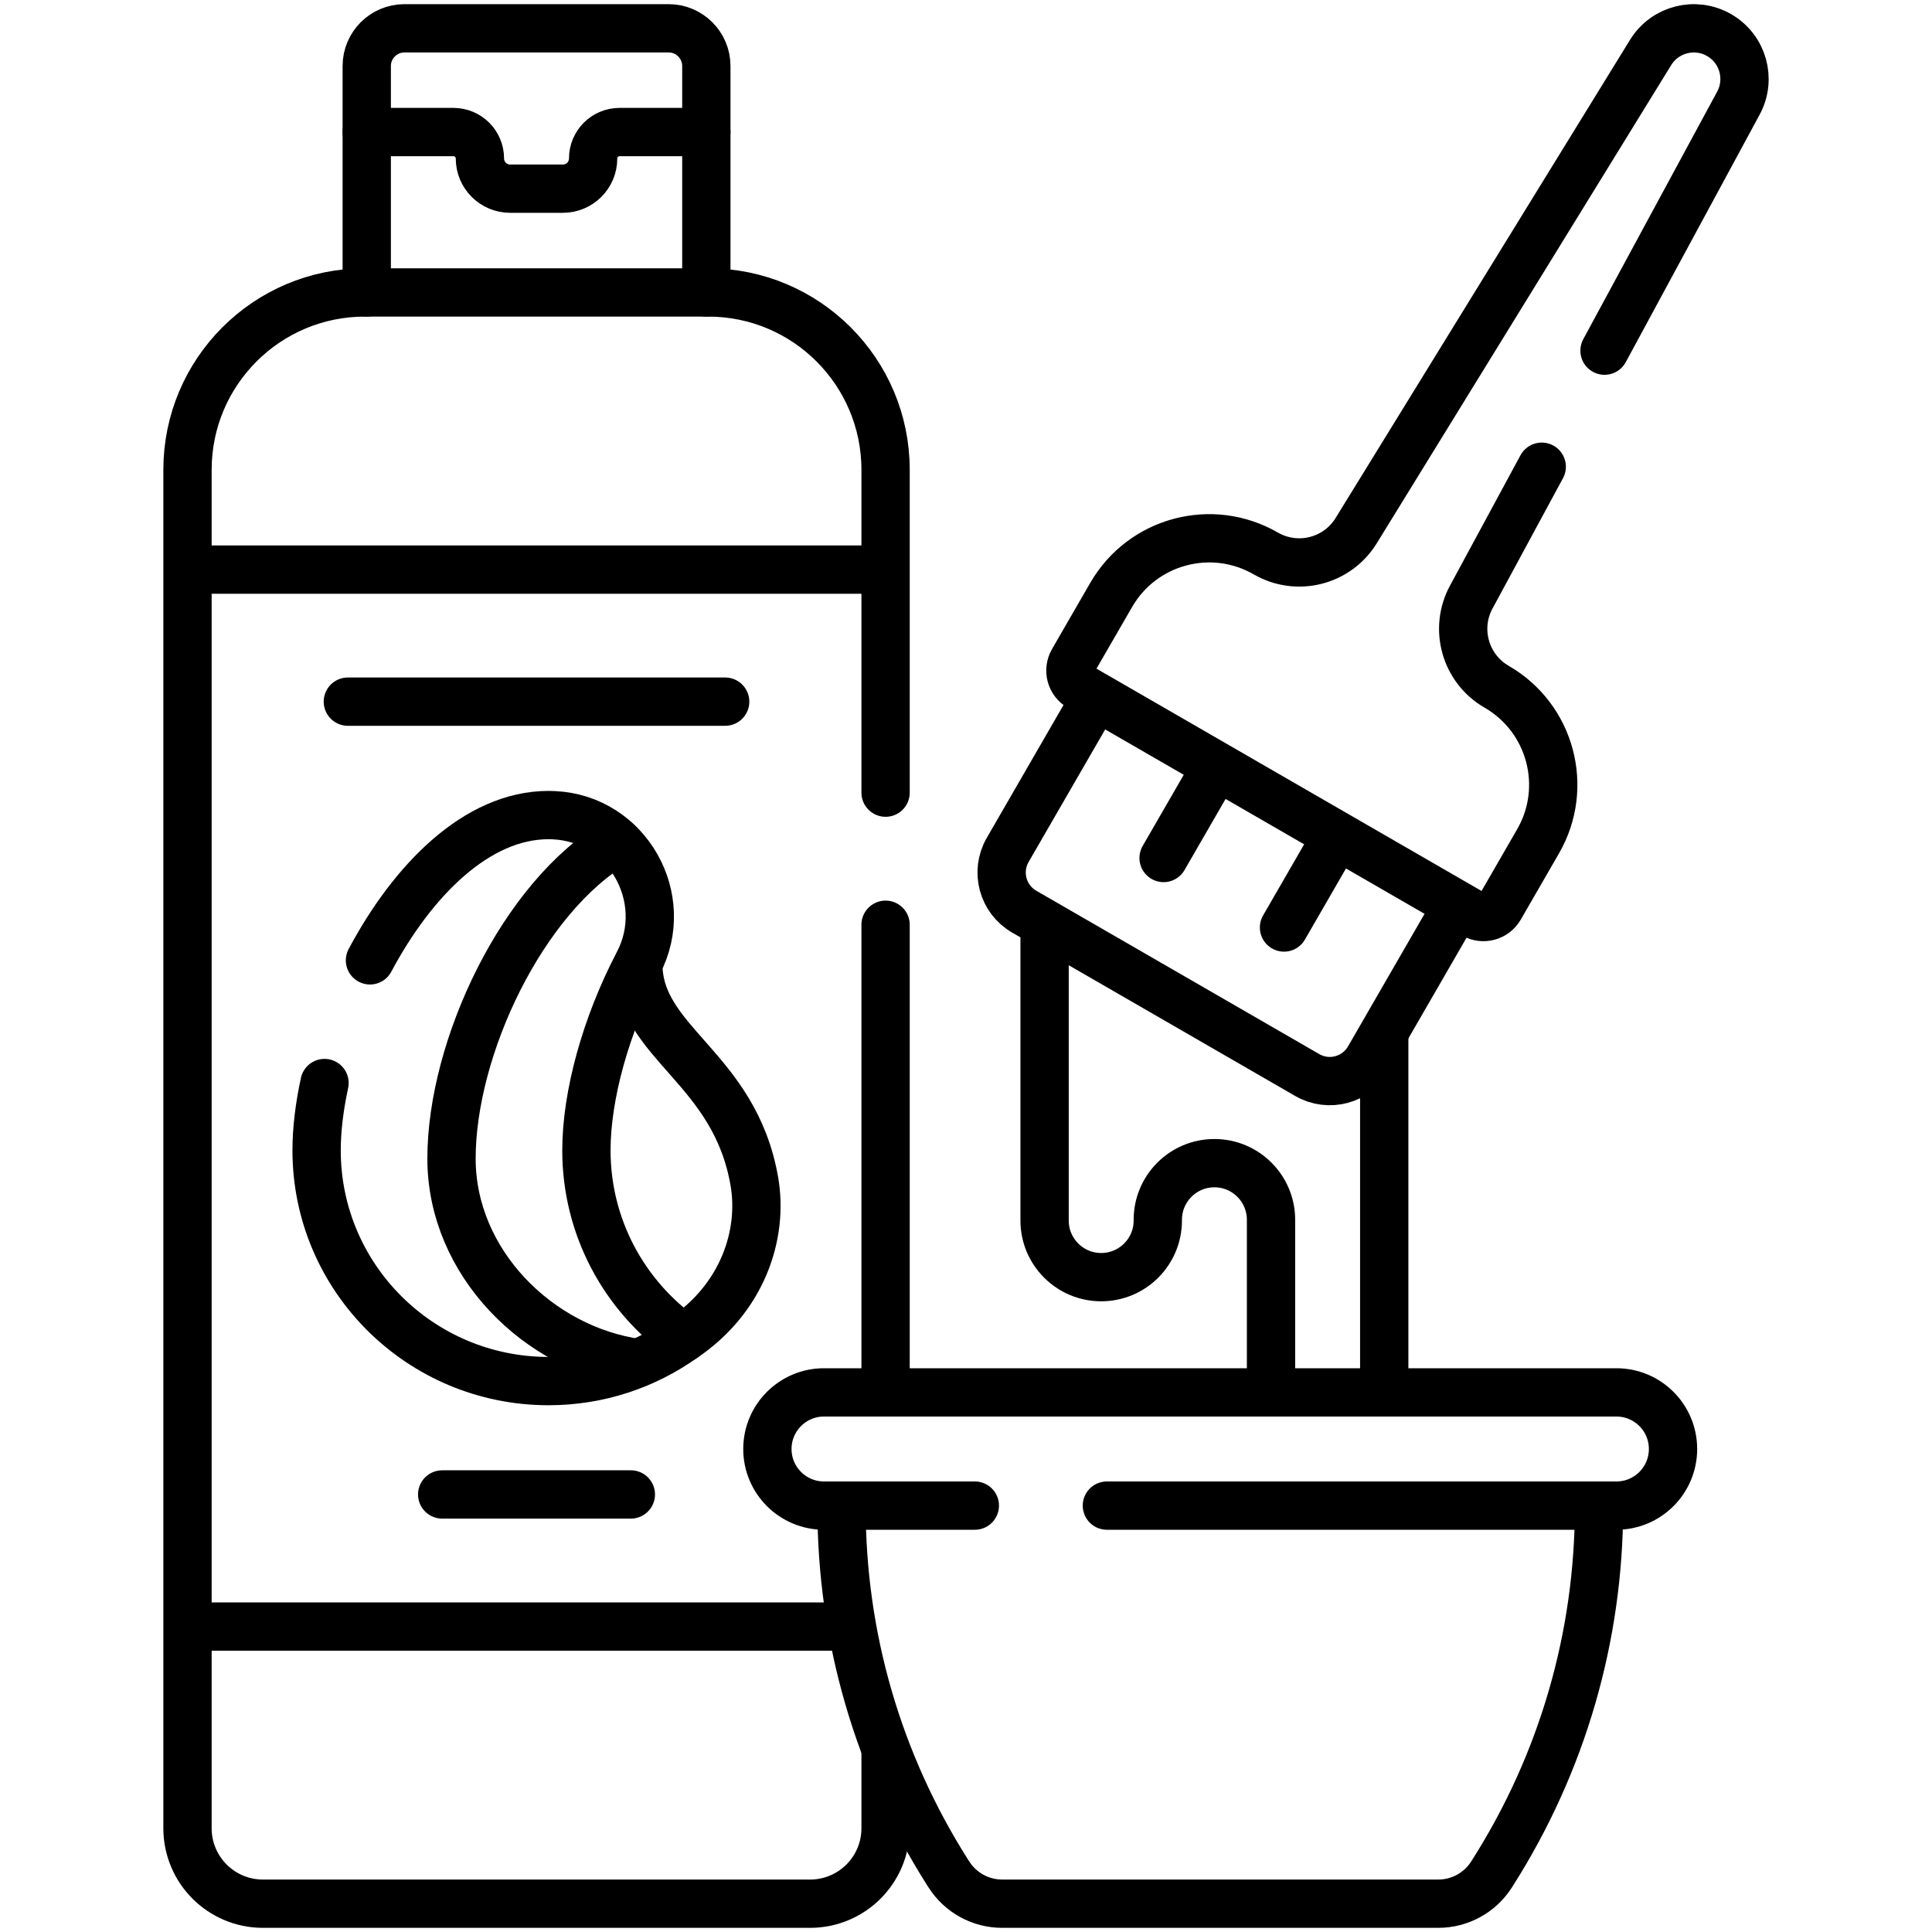 <svg width="40" height="40" viewBox="0 0 40 40" fill="none" xmlns="http://www.w3.org/2000/svg">
<path d="M18.335 19.146V28.811" stroke="black" stroke-miterlimit="10" stroke-linecap="round" stroke-linejoin="round"/>
<path d="M18.335 36.238V37.852C18.335 38.715 17.635 39.414 16.772 39.414H5.444C4.581 39.414 3.882 38.715 3.882 37.852V9.727C3.882 7.699 5.526 6.055 7.553 6.055H14.663C16.691 6.055 18.335 7.699 18.335 9.727V16.411" stroke="black" stroke-miterlimit="10" stroke-linecap="round" stroke-linejoin="round"/>
<path d="M7.593 6.055V1.367C7.593 0.936 7.942 0.586 8.374 0.586H13.842C14.274 0.586 14.624 0.936 14.624 1.367V6.055" stroke="black" stroke-miterlimit="10" stroke-linecap="round" stroke-linejoin="round"/>
<path d="M7.593 2.734H9.389C9.691 2.734 9.936 2.979 9.936 3.281C9.936 3.626 10.216 3.906 10.561 3.906H11.655C12 3.906 12.28 3.626 12.28 3.281C12.28 2.979 12.525 2.734 12.827 2.734H14.624" stroke="black" stroke-miterlimit="10" stroke-linecap="round" stroke-linejoin="round"/>
<path d="M17.591 33.676H3.921" stroke="black" stroke-miterlimit="10" stroke-linecap="round" stroke-linejoin="round"/>
<path d="M3.921 11.793H18.296" stroke="black" stroke-miterlimit="10" stroke-linecap="round" stroke-linejoin="round"/>
<path d="M6.719 22.423C6.612 22.915 6.555 23.388 6.555 23.817C6.555 26.455 8.705 28.594 11.357 28.594C12.399 28.594 13.363 28.262 14.15 27.701C12.934 26.835 12.141 25.419 12.141 23.817C12.141 22.676 12.544 21.223 13.215 19.941C13.919 18.599 12.988 16.947 11.468 16.878C11.431 16.876 11.394 16.875 11.357 16.875C9.87 16.875 8.541 18.229 7.66 19.883" stroke="black" stroke-miterlimit="10" stroke-linecap="round" stroke-linejoin="round"/>
<path d="M13.202 28.22C11.151 27.932 9.348 26.142 9.348 23.987C9.348 21.694 10.818 18.569 12.772 17.428" stroke="black" stroke-miterlimit="10" stroke-linecap="round" stroke-linejoin="round"/>
<path d="M13.215 19.952C13.215 21.603 15.21 22.087 15.619 24.465C15.807 25.561 15.374 26.877 14.15 27.701" stroke="black" stroke-miterlimit="10" stroke-linecap="round" stroke-linejoin="round"/>
<path d="M7.202 14.527H15.014" stroke="black" stroke-miterlimit="10" stroke-linecap="round" stroke-linejoin="round"/>
<path d="M9.155 30.941H13.061" stroke="black" stroke-miterlimit="10" stroke-linecap="round" stroke-linejoin="round"/>
<path d="M28.659 28.828V21.409" stroke="black" stroke-miterlimit="10" stroke-linecap="round" stroke-linejoin="round"/>
<path d="M21.627 19.164V25.27C21.627 25.917 22.152 26.442 22.799 26.442C23.446 26.442 23.971 25.917 23.971 25.27V25.254C23.971 24.607 24.496 24.082 25.143 24.082C25.79 24.082 26.315 24.607 26.315 25.254V28.828" stroke="black" stroke-miterlimit="10" stroke-linecap="round" stroke-linejoin="round"/>
<path d="M33.22 7.26L35.992 2.135C36.262 1.635 36.086 1.011 35.593 0.727C35.102 0.443 34.473 0.602 34.175 1.085L28.078 10.987C27.685 11.624 26.857 11.834 26.208 11.459L26.207 11.459C25.086 10.812 23.653 11.196 23.006 12.317L22.214 13.688C22.106 13.875 22.17 14.114 22.357 14.222L30.518 18.934C30.705 19.042 30.944 18.977 31.052 18.791L31.844 17.419C32.491 16.299 32.107 14.865 30.986 14.218C30.337 13.843 30.104 13.02 30.461 12.361L31.92 9.663" stroke="black" stroke-miterlimit="10" stroke-linecap="round" stroke-linejoin="round"/>
<path d="M30.171 18.747L28.342 21.915C28.083 22.362 27.511 22.516 27.064 22.257L21.206 18.875C20.758 18.617 20.605 18.045 20.863 17.597L22.693 14.429" stroke="black" stroke-miterlimit="10" stroke-linecap="round" stroke-linejoin="round"/>
<path d="M25.178 15.881L24.091 17.764" stroke="black" stroke-miterlimit="10" stroke-linecap="round" stroke-linejoin="round"/>
<path d="M27.671 17.32L26.584 19.203" stroke="black" stroke-miterlimit="10" stroke-linecap="round" stroke-linejoin="round"/>
<path d="M20.183 31.172H17.06C16.413 31.172 15.888 30.647 15.888 30C15.888 29.353 16.413 28.828 17.06 28.828H33.466C34.114 28.828 34.638 29.353 34.638 30C34.638 30.647 34.114 31.172 33.466 31.172H22.917" stroke="black" stroke-miterlimit="10" stroke-linecap="round" stroke-linejoin="round"/>
<path d="M33.106 31.194C33.106 33.886 32.347 36.5 30.904 38.772L30.882 38.807C30.642 39.185 30.225 39.414 29.777 39.414H20.749C20.301 39.414 19.885 39.185 19.645 38.807L19.622 38.772C18.18 36.5 17.423 33.897 17.423 31.206" stroke="black" stroke-miterlimit="10" stroke-linecap="round" stroke-linejoin="round"/>
</svg>
